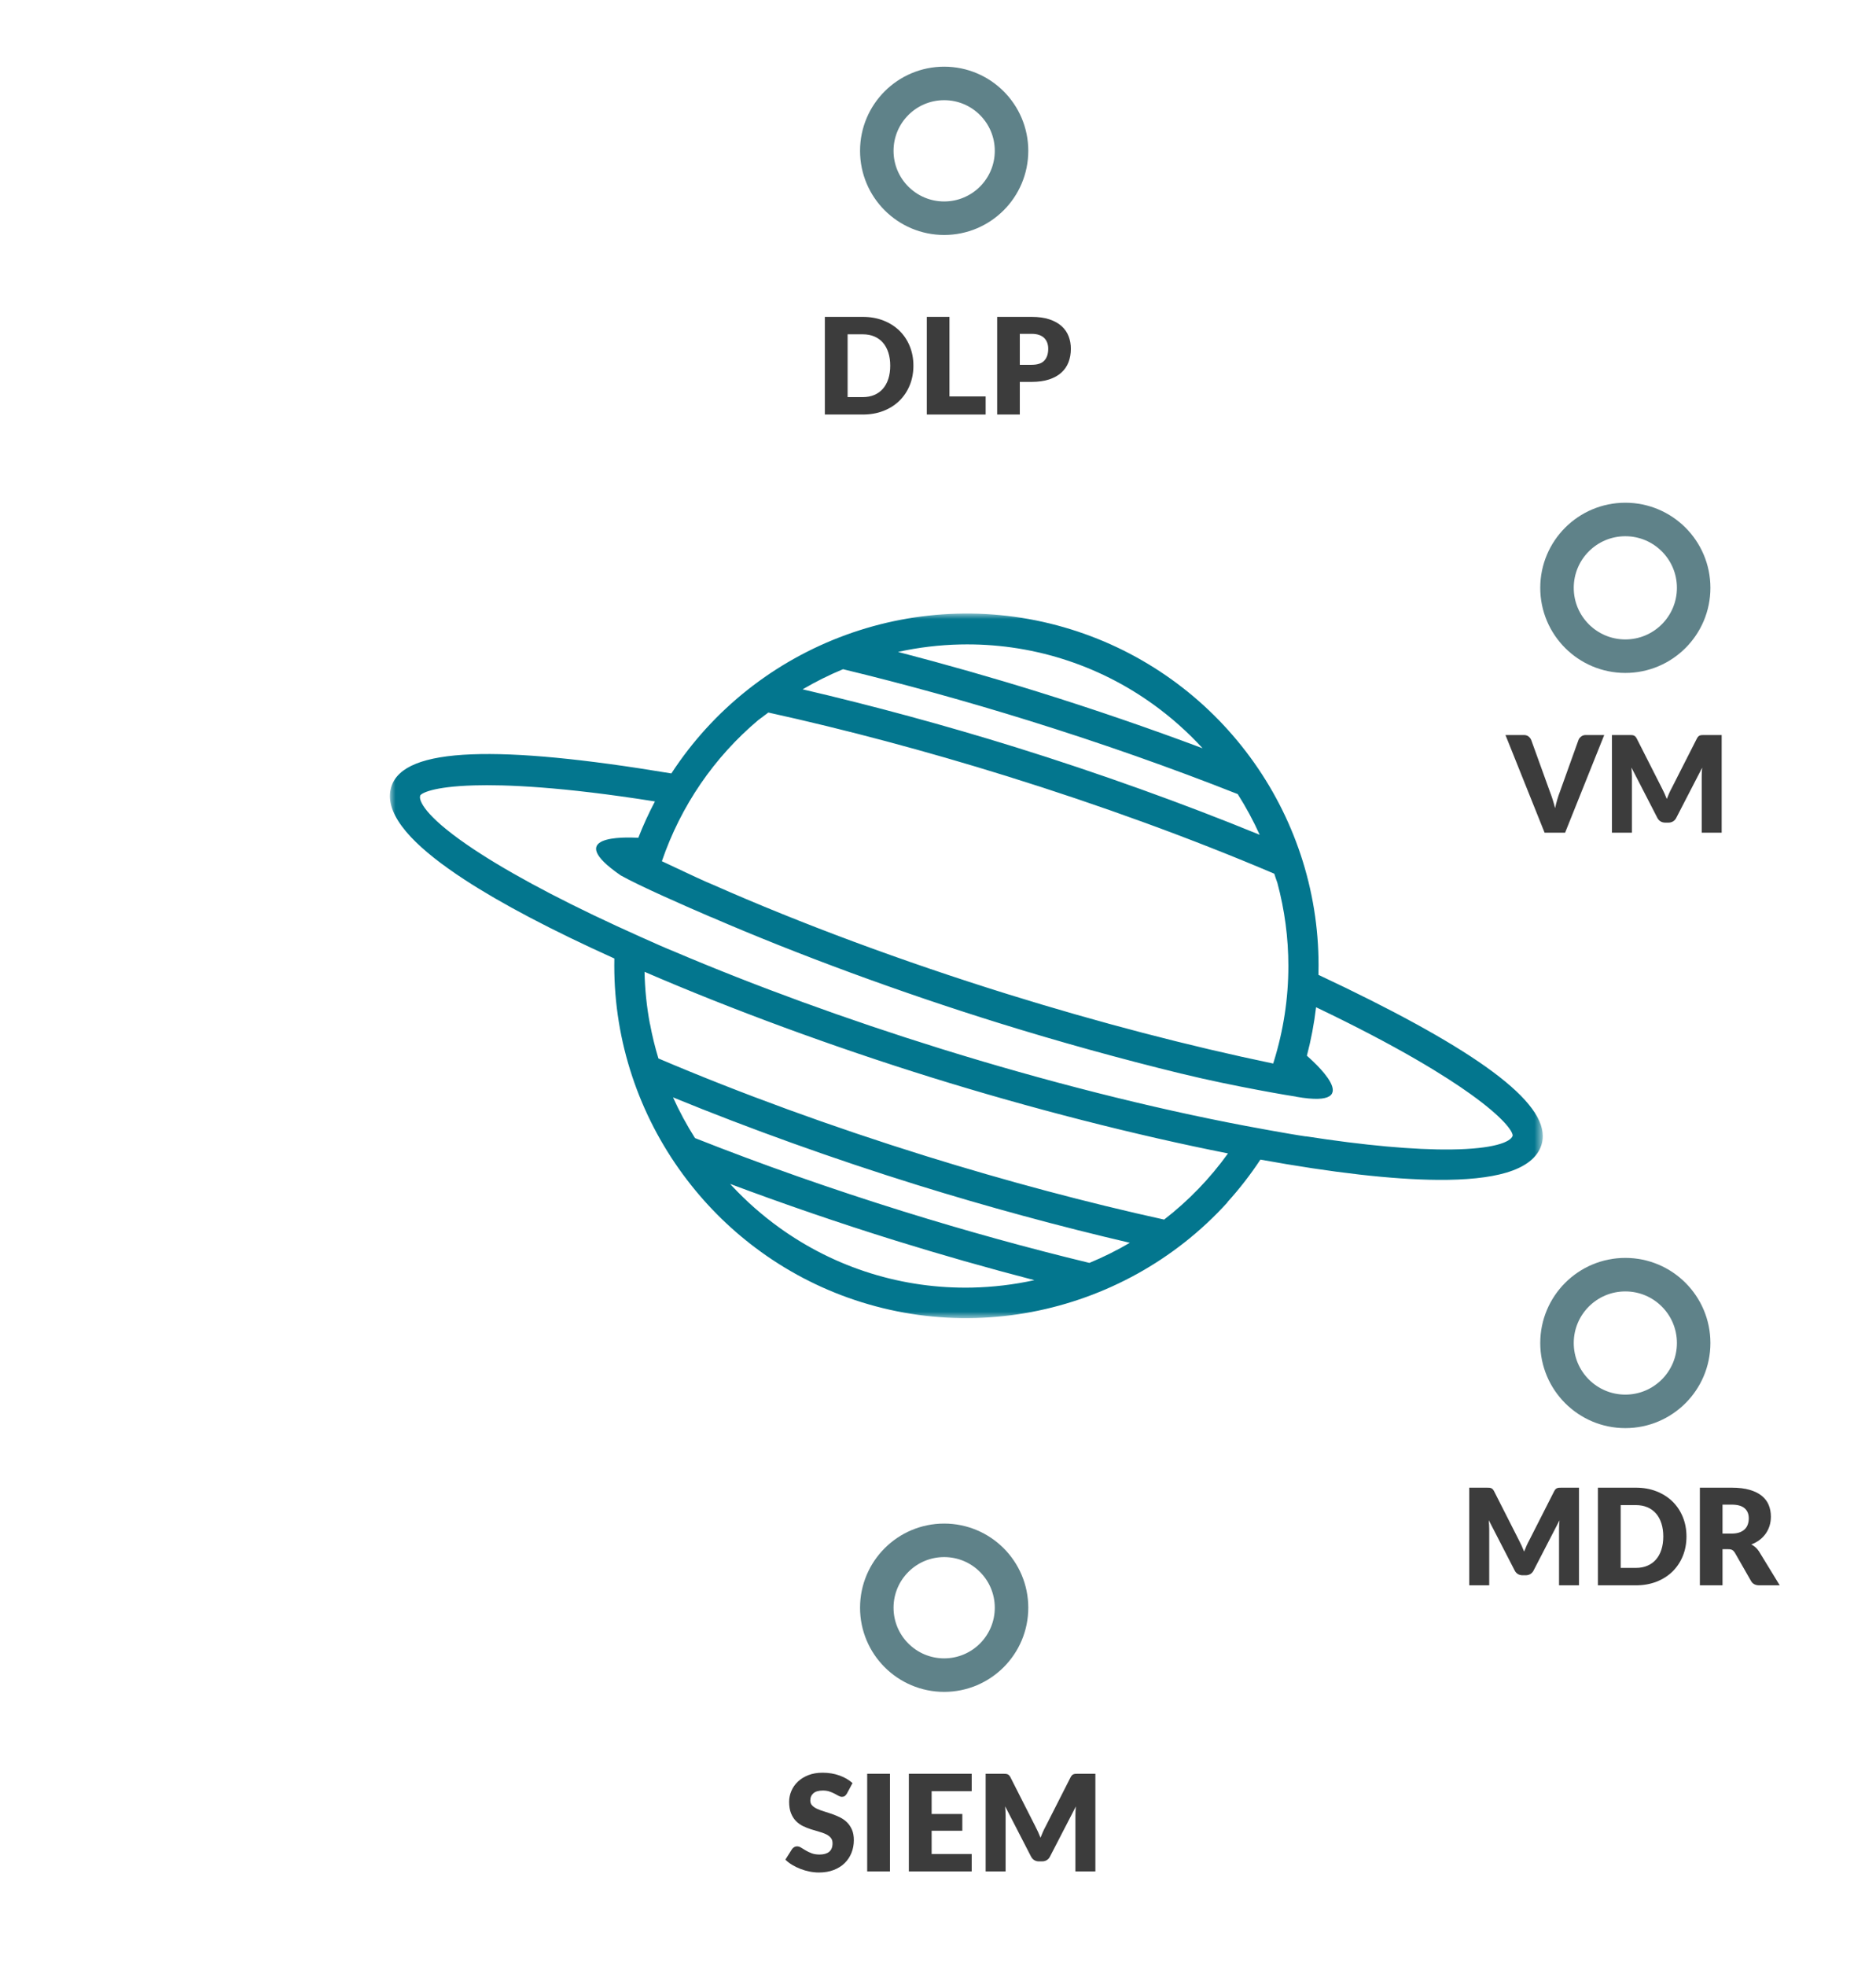 <?xml version="1.0" encoding="UTF-8"?>
<svg width="168px" height="176px" viewBox="0 0 168 176" version="1.1" xmlns="http://www.w3.org/2000/svg" xmlns:xlink="http://www.w3.org/1999/xlink">
    <title>17-professional-jupiter-dlp-vm-mdr-siem</title>
    <defs>
        <polygon id="path-1" points="0 0 103.243 0 103.243 63.077 0 63.077"></polygon>
    </defs>
    <g id="17-professional-jupiter-dlp-vm-mdr-siem" stroke="none" stroke-width="1" fill="none" fill-rule="evenodd">
        <rect id="Rectangle" x="0" y="0" width="168" height="176"></rect>
        <g id="Group-3" transform="translate(34.917, 54.923)">
            <mask id="mask-2" fill="white">
                <use xlink:href="#path-1"></use>
            </mask>
            <g id="Clip-2"></g>
            <path d="M100.543,46.753 C100.368,47.316 98.837,47.931 95.064,47.978 C91.732,48.02 87.267,47.614 82.03,46.8 C82.024,46.805 82.021,46.808 82.021,46.809 C80.472,46.589 76.637,45.868 76.637,45.868 C68.141,44.261 58.699,41.872 49.317,38.953 C40.914,36.338 32.716,33.347 25.418,30.241 C24.274,29.796 20.296,27.97 20.296,27.97 C14.672,25.375 10.047,22.864 6.903,20.696 C2.995,18.002 2.691,16.761 2.691,16.445 C2.691,16.396 2.697,16.349 2.709,16.308 C2.772,16.107 3.797,15.495 7.536,15.385 C10.305,15.304 15.351,15.49 23.733,16.822 C23.175,17.88 22.678,18.968 22.246,20.075 C20.979,20.01 15.448,19.837 20.66,23.437 C22.35,24.393 26.574,26.239 28.714,27.159 C28.75,27.172 28.787,27.185 28.823,27.198 C36.572,30.552 45.682,33.905 54.533,36.659 C59.899,38.329 65.476,39.873 70.89,41.195 C70.891,41.195 70.893,41.193 70.894,41.193 C75.58,42.342 81.04,43.246 81.143,43.246 L81.166,43.259 C87.742,44.414 82.425,39.869 82.117,39.585 C82.49,38.17 82.766,36.717 82.94,35.246 C90.359,38.79 94.57,41.436 96.805,43.042 C99.758,45.163 100.545,46.357 100.545,46.728 C100.545,46.74 100.545,46.749 100.543,46.753 M69.333,54.255 C62.495,52.751 55.236,50.818 48.011,48.571 C39.582,45.947 31.361,42.947 24.046,39.83 C23.738,38.815 23.487,37.788 23.294,36.751 C23.29,36.75 23.288,36.749 23.285,36.748 C22.996,35.207 22.834,33.645 22.803,32.074 C30.552,35.427 39.662,38.78 48.513,41.535 C57.344,44.283 66.749,46.691 75.053,48.331 C73.444,50.571 71.523,52.56 69.333,54.255 M30.6,51.205 C30.556,51.158 30.513,51.11 30.469,51.062 C35.271,52.861 40.272,54.578 45.193,56.109 C49.299,57.387 53.528,58.59 57.713,59.678 C55.881,60.079 54.016,60.301 52.138,60.342 C49.05,60.408 45.996,59.978 43.06,59.065 C40.124,58.151 37.365,56.771 34.86,54.965 C33.34,53.869 31.934,52.631 30.655,51.265 C30.637,51.245 30.619,51.225 30.6,51.205 M62.64,58.132 C57.214,56.822 51.595,55.269 45.997,53.528 C39.546,51.52 33.216,49.291 27.321,46.958 C26.579,45.789 25.921,44.573 25.354,43.314 C32.184,46.113 39.786,48.843 47.207,51.152 C53.47,53.101 60.02,54.877 66.262,56.332 C65.1,57.014 63.891,57.616 62.64,58.132 M32.982,9.543 C33.293,9.314 33.6,9.089 33.891,8.864 C40.735,10.369 48.001,12.303 55.234,14.553 C63.663,17.176 71.885,20.177 79.199,23.293 C79.28,23.561 79.374,23.83 79.472,24.1 C80.127,26.536 80.459,29.037 80.459,31.557 C80.459,34.446 80.021,37.32 79.157,40.101 C79.138,40.163 79.118,40.224 79.098,40.285 C71.563,38.718 63.429,36.595 55.337,34.078 C45.952,31.157 36.822,27.768 28.917,24.272 C28.318,24.042 26.316,23.094 26.316,23.094 C25.647,22.786 24.994,22.479 24.355,22.173 C26.059,17.201 29.034,12.872 32.982,9.543 M40.578,4.985 C46.013,6.297 51.641,7.852 57.248,9.596 C63.699,11.604 70.029,13.833 75.924,16.165 C76.666,17.334 77.324,18.551 77.891,19.809 C71.061,17.011 63.459,14.281 56.038,11.971 C49.768,10.02 43.209,8.242 36.96,6.786 C38.121,6.104 39.329,5.502 40.578,4.985 M72.779,12.063 C67.976,10.263 62.974,8.546 58.052,7.014 C53.936,5.733 49.695,4.527 45.499,3.437 C47.339,3.033 49.212,2.809 51.097,2.769 C54.185,2.703 57.239,3.132 60.175,4.046 C63.111,4.959 65.87,6.339 68.375,8.146 C69.974,9.299 71.447,10.611 72.779,12.063 M98.135,40.568 C94.836,38.226 89.795,35.46 83.152,32.346 C83.16,32.064 83.163,31.779 83.163,31.498 C83.163,28.118 82.622,24.78 81.555,21.577 C80.511,18.447 78.988,15.509 77.026,12.844 C75.063,10.177 72.707,7.847 70.025,5.919 C67.276,3.943 64.238,2.429 60.996,1.42 C57.675,0.387 54.23,-0.087 50.759,0.013 C47.375,0.11 44.04,0.748 40.848,1.91 C37.657,3.072 34.693,4.726 32.037,6.826 C29.366,8.94 27.068,11.459 25.205,14.315 C17.327,13.004 11.48,12.445 7.336,12.605 C3.041,12.771 0.682,13.721 0.126,15.509 C0.043,15.776 0,16.057 0,16.345 C0,17.454 0.639,18.693 1.9,20.028 C2.999,21.192 4.601,22.464 6.662,23.81 C9.975,25.974 14.496,28.352 20.099,30.881 C20.095,31.087 20.093,31.302 20.093,31.521 C20.093,34.899 20.634,38.239 21.702,41.446 C22.745,44.581 24.269,47.525 26.23,50.196 C26.356,50.367 26.483,50.537 26.612,50.705 C28.499,53.174 30.727,55.341 33.241,57.153 C35.991,59.136 39.027,60.652 42.266,61.66 C45.57,62.688 48.998,63.161 52.456,63.065 C55.827,62.972 59.151,62.342 62.335,61.192 C65.518,60.042 68.477,58.403 71.131,56.321 C72.528,55.224 73.823,54.017 75.009,52.709 C75.003,52.707 74.998,52.705 74.992,52.703 C76.073,51.511 77.064,50.237 77.955,48.885 C84.431,50.059 89.774,50.67 93.837,50.699 C96.386,50.718 98.442,50.503 99.948,50.061 C101.7,49.546 102.77,48.704 103.126,47.559 C103.204,47.311 103.243,47.052 103.243,46.788 C103.243,45.043 101.572,43.008 98.135,40.568" id="Fill-1" fill="#03768E" mask="url(#mask-2)"></path>
        </g>
        <g id="SIEM" transform="translate(70.332, 158.693)" fill="#3C3C3C" fill-rule="nonzero">
            <path d="M5.508,1.872 C5.448,1.968 5.385,2.04 5.319,2.088 C5.253,2.136 5.168,2.16 5.064,2.16 C4.972,2.16 4.873,2.131 4.767,2.073 C4.661,2.015 4.541,1.95 4.407,1.878 C4.273,1.806 4.12,1.741 3.948,1.683 C3.776,1.625 3.58,1.596 3.36,1.596 C2.98,1.596 2.697,1.677 2.511,1.839 C2.325,2.001 2.232,2.22 2.232,2.496 C2.232,2.672 2.288,2.818 2.4,2.934 C2.512,3.05 2.659,3.15 2.841,3.234 C3.023,3.318 3.231,3.395 3.465,3.465 C3.699,3.535 3.938,3.613 4.182,3.699 C4.426,3.785 4.665,3.886 4.899,4.002 C5.133,4.118 5.341,4.266 5.523,4.446 C5.705,4.626 5.852,4.845 5.964,5.103 C6.076,5.361 6.132,5.672 6.132,6.036 C6.132,6.44 6.062,6.818 5.922,7.17 C5.782,7.522 5.579,7.829 5.313,8.091 C5.047,8.353 4.719,8.559 4.329,8.709 C3.939,8.859 3.496,8.934 3,8.934 C2.728,8.934 2.451,8.906 2.169,8.85 C1.887,8.794 1.614,8.715 1.35,8.613 C1.086,8.511 0.838,8.39 0.606,8.25 C0.374,8.11 0.172,7.954 0,7.782 L0.6,6.834 C0.648,6.766 0.711,6.709 0.789,6.663 C0.867,6.617 0.952,6.594 1.044,6.594 C1.164,6.594 1.285,6.632 1.407,6.708 C1.529,6.784 1.667,6.868 1.821,6.96 C1.975,7.052 2.152,7.136 2.352,7.212 C2.552,7.288 2.788,7.326 3.06,7.326 C3.428,7.326 3.714,7.245 3.918,7.083 C4.122,6.921 4.224,6.664 4.224,6.312 C4.224,6.108 4.168,5.942 4.056,5.814 C3.944,5.686 3.797,5.58 3.615,5.496 C3.433,5.412 3.226,5.338 2.994,5.274 C2.762,5.21 2.524,5.139 2.28,5.061 C2.036,4.983 1.798,4.887 1.566,4.773 C1.334,4.659 1.127,4.509 0.945,4.323 C0.763,4.137 0.616,3.905 0.504,3.627 C0.392,3.349 0.336,3.006 0.336,2.598 C0.336,2.27 0.402,1.95 0.534,1.638 C0.666,1.326 0.86,1.048 1.116,0.804 C1.372,0.56 1.686,0.365 2.058,0.219 C2.43,0.073 2.856,0 3.336,0 C3.604,0 3.865,0.021 4.119,0.063 C4.373,0.105 4.614,0.167 4.842,0.249 C5.07,0.331 5.283,0.429 5.481,0.543 C5.679,0.657 5.856,0.786 6.012,0.93 L5.508,1.872 Z" id="Path"></path>
            <polygon id="Path" points="9.366 8.838 7.326 8.838 7.326 0.096 9.366 0.096"></polygon>
            <polygon id="Path" points="13.098 1.656 13.098 3.696 15.846 3.696 15.846 5.196 13.098 5.196 13.098 7.278 16.686 7.278 16.686 8.838 11.058 8.838 11.058 0.096 16.686 0.096 16.686 1.656"></polygon>
            <path d="M27.762,0.096 L27.762,8.838 L25.974,8.838 L25.974,3.81 C25.974,3.694 25.977,3.568 25.983,3.432 C25.989,3.296 26,3.158 26.016,3.018 L23.694,7.512 C23.622,7.652 23.525,7.758 23.403,7.83 C23.281,7.902 23.142,7.938 22.986,7.938 L22.71,7.938 C22.554,7.938 22.415,7.902 22.293,7.83 C22.171,7.758 22.074,7.652 22.002,7.512 L19.68,3.006 C19.692,3.15 19.702,3.291 19.71,3.429 C19.718,3.567 19.722,3.694 19.722,3.81 L19.722,8.838 L17.934,8.838 L17.934,0.096 L19.482,0.096 C19.57,0.096 19.647,0.098 19.713,0.102 C19.779,0.106 19.838,0.118 19.89,0.138 C19.942,0.158 19.989,0.189 20.031,0.231 C20.073,0.273 20.114,0.332 20.154,0.408 L22.404,4.842 C22.484,4.994 22.561,5.152 22.635,5.316 C22.709,5.48 22.78,5.648 22.848,5.82 C22.916,5.644 22.987,5.472 23.061,5.304 C23.135,5.136 23.214,4.976 23.298,4.824 L25.542,0.408 C25.582,0.332 25.623,0.273 25.665,0.231 C25.707,0.189 25.754,0.158 25.806,0.138 C25.858,0.118 25.917,0.106 25.983,0.102 C26.049,0.098 26.126,0.096 26.214,0.096 L27.762,0.096 Z" id="Path"></path>
        </g>
        <g id="DLP" transform="translate(73.866, 28.367)" fill="#3C3C3C" fill-rule="nonzero">
            <path d="M7.932,4.368 C7.932,5 7.823,5.583 7.605,6.117 C7.387,6.651 7.08,7.113 6.684,7.503 C6.288,7.893 5.811,8.197 5.253,8.415 C4.695,8.633 4.076,8.742 3.396,8.742 L0,8.742 L0,0 L3.396,0 C4.076,0 4.695,0.11 5.253,0.33 C5.811,0.55 6.288,0.854 6.684,1.242 C7.08,1.63 7.387,2.091 7.605,2.625 C7.823,3.159 7.932,3.74 7.932,4.368 Z M5.856,4.368 C5.856,3.936 5.8,3.546 5.688,3.198 C5.576,2.85 5.415,2.555 5.205,2.313 C4.995,2.071 4.738,1.885 4.434,1.755 C4.13,1.625 3.784,1.56 3.396,1.56 L2.04,1.56 L2.04,7.182 L3.396,7.182 C3.784,7.182 4.13,7.117 4.434,6.987 C4.738,6.857 4.995,6.671 5.205,6.429 C5.415,6.187 5.576,5.892 5.688,5.544 C5.8,5.196 5.856,4.804 5.856,4.368 Z" id="Shape"></path>
            <polygon id="Path" points="14.4 7.122 14.4 8.742 9.132 8.742 9.132 0 11.16 0 11.16 7.122"></polygon>
            <path d="M18.516,4.29 C19.044,4.29 19.424,4.164 19.656,3.912 C19.888,3.66 20.004,3.308 20.004,2.856 C20.004,2.656 19.974,2.474 19.914,2.31 C19.854,2.146 19.763,2.005 19.641,1.887 C19.519,1.769 19.365,1.678 19.179,1.614 C18.993,1.55 18.772,1.518 18.516,1.518 L17.46,1.518 L17.46,4.29 L18.516,4.29 Z M18.516,0 C19.132,0 19.661,0.073 20.103,0.219 C20.545,0.365 20.909,0.566 21.195,0.822 C21.481,1.078 21.692,1.38 21.828,1.728 C21.964,2.076 22.032,2.452 22.032,2.856 C22.032,3.292 21.962,3.692 21.822,4.056 C21.682,4.42 21.468,4.732 21.18,4.992 C20.892,5.252 20.527,5.455 20.085,5.601 C19.643,5.747 19.12,5.82 18.516,5.82 L17.46,5.82 L17.46,8.742 L15.432,8.742 L15.432,0 L18.516,0 Z" id="Shape"></path>
        </g>
        <g id="MDR" transform="translate(131.575, 133.177)" fill="#3C3C3C" fill-rule="nonzero">
            <path d="M9.828,0 L9.828,8.742 L8.04,8.742 L8.04,3.714 C8.04,3.598 8.043,3.472 8.049,3.336 C8.055,3.2 8.066,3.062 8.082,2.922 L5.76,7.416 C5.688,7.556 5.591,7.662 5.469,7.734 C5.347,7.806 5.208,7.842 5.052,7.842 L4.776,7.842 C4.62,7.842 4.481,7.806 4.359,7.734 C4.237,7.662 4.14,7.556 4.068,7.416 L1.746,2.91 C1.758,3.054 1.768,3.195 1.776,3.333 C1.784,3.471 1.788,3.598 1.788,3.714 L1.788,8.742 L0,8.742 L0,0 L1.548,0 C1.636,0 1.713,0.002 1.779,0.006 C1.845,0.01 1.904,0.022 1.956,0.042 C2.008,0.062 2.055,0.093 2.097,0.135 C2.139,0.177 2.18,0.236 2.22,0.312 L4.47,4.746 C4.55,4.898 4.627,5.056 4.701,5.22 C4.775,5.384 4.846,5.552 4.914,5.724 C4.982,5.548 5.053,5.376 5.127,5.208 C5.201,5.04 5.28,4.88 5.364,4.728 L7.608,0.312 C7.648,0.236 7.689,0.177 7.731,0.135 C7.773,0.093 7.82,0.062 7.872,0.042 C7.924,0.022 7.983,0.01 8.049,0.006 C8.115,0.002 8.192,0 8.28,0 L9.828,0 Z" id="Path"></path>
            <path d="M19.452,4.368 C19.452,5 19.343,5.583 19.125,6.117 C18.907,6.651 18.6,7.113 18.204,7.503 C17.808,7.893 17.331,8.197 16.773,8.415 C16.215,8.633 15.596,8.742 14.916,8.742 L11.52,8.742 L11.52,0 L14.916,0 C15.596,0 16.215,0.11 16.773,0.33 C17.331,0.55 17.808,0.854 18.204,1.242 C18.6,1.63 18.907,2.091 19.125,2.625 C19.343,3.159 19.452,3.74 19.452,4.368 Z M17.376,4.368 C17.376,3.936 17.32,3.546 17.208,3.198 C17.096,2.85 16.935,2.555 16.725,2.313 C16.515,2.071 16.258,1.885 15.954,1.755 C15.65,1.625 15.304,1.56 14.916,1.56 L13.56,1.56 L13.56,7.182 L14.916,7.182 C15.304,7.182 15.65,7.117 15.954,6.987 C16.258,6.857 16.515,6.671 16.725,6.429 C16.935,6.187 17.096,5.892 17.208,5.544 C17.32,5.196 17.376,4.804 17.376,4.368 Z" id="Shape"></path>
            <path d="M23.496,4.11 C23.772,4.11 24.007,4.075 24.201,4.005 C24.395,3.935 24.554,3.838 24.678,3.714 C24.802,3.59 24.892,3.445 24.948,3.279 C25.004,3.113 25.032,2.934 25.032,2.742 C25.032,2.358 24.907,2.058 24.657,1.842 C24.407,1.626 24.02,1.518 23.496,1.518 L22.68,1.518 L22.68,4.11 L23.496,4.11 Z M27.804,8.742 L25.968,8.742 C25.628,8.742 25.384,8.614 25.236,8.358 L23.784,5.82 C23.716,5.712 23.64,5.633 23.556,5.583 C23.472,5.533 23.352,5.508 23.196,5.508 L22.68,5.508 L22.68,8.742 L20.652,8.742 L20.652,0 L23.496,0 C24.128,0 24.667,0.065 25.113,0.195 C25.559,0.325 25.923,0.506 26.205,0.738 C26.487,0.97 26.692,1.244 26.82,1.56 C26.948,1.876 27.012,2.22 27.012,2.592 C27.012,2.876 26.974,3.144 26.898,3.396 C26.822,3.648 26.71,3.881 26.562,4.095 C26.414,4.309 26.231,4.5 26.013,4.668 C25.795,4.836 25.544,4.974 25.26,5.082 C25.392,5.15 25.516,5.235 25.632,5.337 C25.748,5.439 25.852,5.56 25.944,5.7 L27.804,8.742 Z" id="Shape"></path>
        </g>
        <circle id="Oval-Copy-13" stroke="#5F8289" stroke-width="3" cx="84.552" cy="143.924" r="6.033"></circle>
        <g id="VM-Copy" transform="translate(134.818, 65.8)" fill="#3C3C3C" fill-rule="nonzero">
            <path d="M8.844,0 L5.34,8.742 L3.504,8.742 L0,0 L1.632,0 C1.808,0 1.95,0.041 2.058,0.123 C2.166,0.205 2.248,0.31 2.304,0.438 L3.996,5.118 C4.076,5.322 4.154,5.545 4.23,5.787 C4.306,6.029 4.378,6.282 4.446,6.546 C4.502,6.282 4.565,6.029 4.635,5.787 C4.705,5.545 4.78,5.322 4.86,5.118 L6.54,0.438 C6.584,0.326 6.663,0.225 6.777,0.135 C6.891,0.045 7.032,0 7.2,0 L8.844,0 Z" id="Path"></path>
            <path d="M19.362,0 L19.362,8.742 L17.574,8.742 L17.574,3.714 C17.574,3.598 17.577,3.472 17.583,3.336 C17.589,3.2 17.6,3.062 17.616,2.922 L15.294,7.416 C15.222,7.556 15.125,7.662 15.003,7.734 C14.881,7.806 14.742,7.842 14.586,7.842 L14.31,7.842 C14.154,7.842 14.015,7.806 13.893,7.734 C13.771,7.662 13.674,7.556 13.602,7.416 L11.28,2.91 C11.292,3.054 11.302,3.195 11.31,3.333 C11.318,3.471 11.322,3.598 11.322,3.714 L11.322,8.742 L9.534,8.742 L9.534,0 L11.082,0 C11.17,0 11.247,0.002 11.313,0.006 C11.379,0.01 11.438,0.022 11.49,0.042 C11.542,0.062 11.589,0.093 11.631,0.135 C11.673,0.177 11.714,0.236 11.754,0.312 L14.004,4.746 C14.084,4.898 14.161,5.056 14.235,5.22 C14.309,5.384 14.38,5.552 14.448,5.724 C14.516,5.548 14.587,5.376 14.661,5.208 C14.735,5.04 14.814,4.88 14.898,4.728 L17.142,0.312 C17.182,0.236 17.223,0.177 17.265,0.135 C17.307,0.093 17.354,0.062 17.406,0.042 C17.458,0.022 17.517,0.01 17.583,0.006 C17.649,0.002 17.726,0 17.814,0 L19.362,0 Z" id="Path"></path>
        </g>
        <circle id="Oval-Copy-10" stroke="#5F8289" stroke-width="3" cx="145.552" cy="52.623" r="6.119"></circle>
        <circle id="Oval-Copy-28" stroke="#5F8289" stroke-width="3" cx="84.552" cy="13.502" r="6.033"></circle>
        <circle id="Oval-Copy-17" stroke="#5F8289" stroke-width="3" cx="145.552" cy="120.227" r="6.119"></circle>
    </g>
</svg>